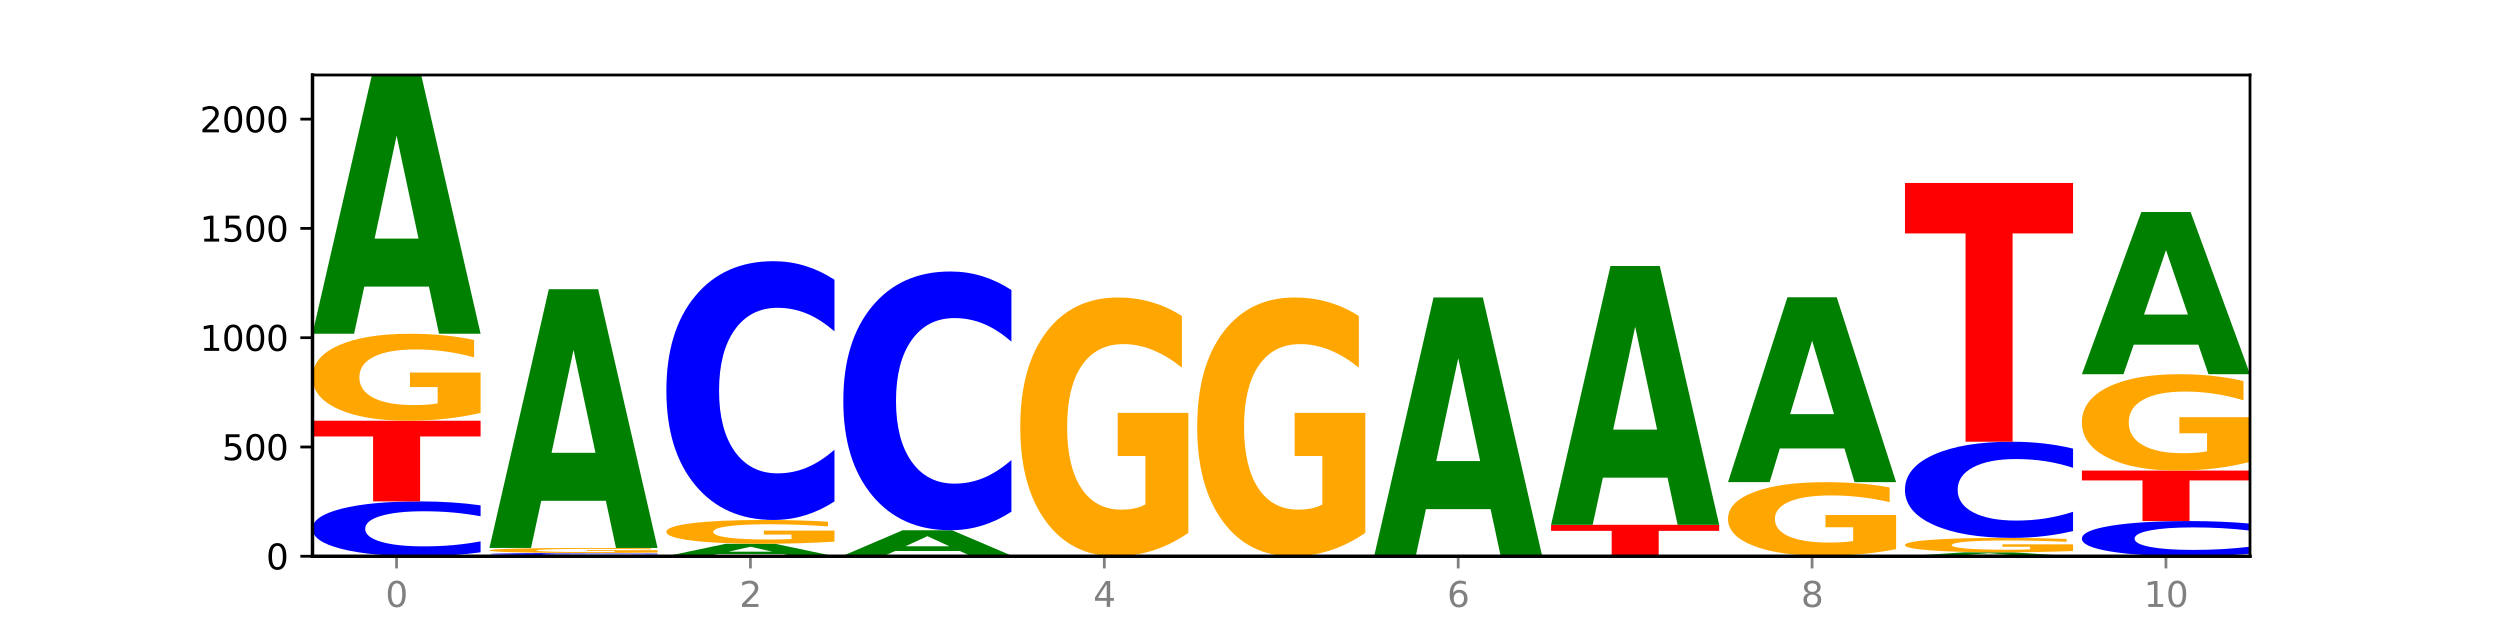 <?xml version="1.0" encoding="utf-8" standalone="no"?>
<!DOCTYPE svg PUBLIC "-//W3C//DTD SVG 1.1//EN"
  "http://www.w3.org/Graphics/SVG/1.1/DTD/svg11.dtd">
<svg xmlns:xlink="http://www.w3.org/1999/xlink" width="720pt" height="180pt" viewBox="0 0 720 180" xmlns="http://www.w3.org/2000/svg" version="1.1">
 <defs>
  <style type="text/css">*{stroke-linejoin: round; stroke-linecap: butt}</style>
 </defs>
 <g id="figure_1">
  <g id="patch_1">
   <path d="M 0 180 
L 720 180 
L 720 0 
L 0 0 
z
" style="fill: #ffffff"/>
  </g>
  <g id="axes_1">
   <g id="patch_2">
    <path d="M 90 160.2 
L 648 160.2 
L 648 21.6 
L 90 21.6 
z
" style="fill: #ffffff"/>
   </g>
   <g id="line2d_1">
    <path d="M 90 160.2 
L 648 160.2 
" clip-path="url(#pab9a904c86)" style="fill: none; stroke: #000000; stroke-width: 0.5; stroke-linecap: square"/>
   </g>
   <g id="patch_3">
    <path d="M 138.411 159.068 
Q 134.361 159.629 129.983 159.913 
Q 125.604 160.2 120.835 160.2 
Q 106.613 160.2 98.306 158.072 
Q 90 155.944 90 152.306 
Q 90 148.654 98.306 146.529 
Q 106.613 144.401 120.835 144.401 
Q 125.604 144.401 129.983 144.689 
Q 134.361 144.972 138.411 145.534 
L 138.411 148.683 
Q 134.325 147.939 130.361 147.593 
Q 126.397 147.247 122.018 147.247 
Q 114.163 147.247 109.662 148.595 
Q 105.173 149.94 105.173 152.306 
Q 105.173 154.662 109.662 156.01 
Q 114.163 157.354 122.018 157.354 
Q 126.397 157.354 130.361 157.008 
Q 134.325 156.659 138.411 155.915 
L 138.411 159.068 
z
" clip-path="url(#pab9a904c86)" style="fill: #0000ff"/>
   </g>
   <g id="patch_4">
    <path d="M 90 121.175 
L 138.411 121.175 
L 138.411 125.705 
L 120.994 125.705 
L 120.994 144.401 
L 107.45 144.401 
L 107.45 125.705 
L 90 125.705 
L 90 121.175 
z
" clip-path="url(#pab9a904c86)" style="fill: #ff0000"/>
   </g>
   <g id="patch_5">
    <path d="M 138.411 118.909 
Q 133.529 120.042 128.277 120.611 
Q 123.026 121.175 117.428 121.175 
Q 104.777 121.175 97.389 117.802 
Q 90 114.428 90 108.658 
Q 90 102.82 97.519 99.472 
Q 105.048 96.124 118.144 96.124 
Q 123.189 96.124 127.811 96.58 
Q 132.444 97.03 136.545 97.92 
L 136.545 102.914 
Q 132.313 101.77 128.126 101.206 
Q 123.938 100.637 119.728 100.637 
Q 111.938 100.637 107.717 102.717 
Q 103.497 104.792 103.497 108.658 
Q 103.497 112.487 107.566 114.578 
Q 111.634 116.663 119.12 116.663 
Q 121.16 116.663 122.907 116.544 
Q 124.654 116.42 126.042 116.161 
L 126.042 111.473 
L 118.068 111.473 
L 118.068 107.297 
L 138.411 107.297 
L 138.411 118.909 
z
" clip-path="url(#pab9a904c86)" style="fill: #ffa600"/>
   </g>
   <g id="patch_6">
    <path d="M 123.534 82.548 
L 104.916 82.548 
L 101.977 96.124 
L 90 96.124 
L 107.104 21.6 
L 121.307 21.6 
L 138.411 96.124 
L 126.444 96.124 
L 123.534 82.548 
z
M 107.886 68.717 
L 120.535 68.717 
L 114.22 39.073 
L 107.886 68.717 
z
" clip-path="url(#pab9a904c86)" style="fill: #008000"/>
   </g>
   <g id="patch_7">
    <path d="M 140.959 159.885 
L 189.37 159.885 
L 189.37 159.947 
L 171.953 159.947 
L 171.953 160.2 
L 158.409 160.2 
L 158.409 159.947 
L 140.959 159.947 
L 140.959 159.885 
z
" clip-path="url(#pab9a904c86)" style="fill: #ff0000"/>
   </g>
   <g id="patch_8">
    <path d="M 189.37 159.84 
Q 185.32 159.863 180.942 159.874 
Q 176.563 159.885 171.794 159.885 
Q 157.572 159.885 149.265 159.801 
Q 140.959 159.716 140.959 159.571 
Q 140.959 159.425 149.265 159.341 
Q 157.572 159.256 171.794 159.256 
Q 176.563 159.256 180.942 159.267 
Q 185.32 159.279 189.37 159.301 
L 189.37 159.426 
Q 185.284 159.397 181.32 159.383 
Q 177.356 159.369 172.977 159.369 
Q 165.122 159.369 160.621 159.423 
Q 156.132 159.477 156.132 159.571 
Q 156.132 159.665 160.621 159.718 
Q 165.122 159.772 172.977 159.772 
Q 177.356 159.772 181.32 159.758 
Q 185.284 159.744 189.37 159.715 
L 189.37 159.84 
z
" clip-path="url(#pab9a904c86)" style="fill: #0000ff"/>
   </g>
   <g id="patch_9">
    <path d="M 189.37 159.125 
Q 184.488 159.19 179.236 159.223 
Q 173.985 159.256 168.387 159.256 
Q 155.736 159.256 148.347 159.061 
Q 140.959 158.866 140.959 158.532 
Q 140.959 158.195 148.478 158.002 
Q 156.007 157.808 169.103 157.808 
Q 174.148 157.808 178.77 157.834 
Q 183.403 157.861 187.504 157.912 
L 187.504 158.201 
Q 183.272 158.134 179.084 158.102 
Q 174.896 158.069 170.687 158.069 
Q 162.897 158.069 158.676 158.189 
Q 154.456 158.309 154.456 158.532 
Q 154.456 158.754 158.524 158.875 
Q 162.593 158.995 170.079 158.995 
Q 172.119 158.995 173.866 158.988 
Q 175.613 158.981 177.001 158.966 
L 177.001 158.695 
L 169.027 158.695 
L 169.027 158.454 
L 189.37 158.454 
L 189.37 159.125 
z
" clip-path="url(#pab9a904c86)" style="fill: #ffa600"/>
   </g>
   <g id="patch_10">
    <path d="M 174.493 144.232 
L 155.875 144.232 
L 152.935 157.808 
L 140.959 157.808 
L 158.063 83.284 
L 172.266 83.284 
L 189.37 157.808 
L 177.403 157.808 
L 174.493 144.232 
z
M 158.845 130.401 
L 171.494 130.401 
L 165.179 100.757 
L 158.845 130.401 
z
" clip-path="url(#pab9a904c86)" style="fill: #008000"/>
   </g>
   <g id="patch_11">
    <path d="M 225.452 159.546 
L 206.834 159.546 
L 203.894 160.2 
L 191.918 160.2 
L 209.021 156.612 
L 223.225 156.612 
L 240.329 160.2 
L 228.362 160.2 
L 225.452 159.546 
z
M 209.803 158.881 
L 222.453 158.881 
L 216.138 157.453 
L 209.803 158.881 
z
" clip-path="url(#pab9a904c86)" style="fill: #008000"/>
   </g>
   <g id="patch_12">
    <path d="M 240.329 155.992 
Q 235.446 156.302 230.195 156.458 
Q 224.944 156.612 219.346 156.612 
Q 206.695 156.612 199.306 155.688 
Q 191.918 154.764 191.918 153.184 
Q 191.918 151.585 199.437 150.668 
Q 206.966 149.751 220.062 149.751 
Q 225.107 149.751 229.729 149.876 
Q 234.361 150 238.463 150.243 
L 238.463 151.611 
Q 234.231 151.298 230.043 151.143 
Q 225.855 150.987 221.646 150.987 
Q 213.856 150.987 209.635 151.557 
Q 205.415 152.125 205.415 153.184 
Q 205.415 154.233 209.483 154.805 
Q 213.552 155.376 221.038 155.376 
Q 223.078 155.376 224.825 155.344 
Q 226.571 155.31 227.96 155.239 
L 227.96 153.955 
L 219.986 153.955 
L 219.986 152.811 
L 240.329 152.811 
L 240.329 155.992 
z
" clip-path="url(#pab9a904c86)" style="fill: #ffa600"/>
   </g>
   <g id="patch_13">
    <path d="M 240.329 144.41 
Q 236.279 147.057 231.9 148.397 
Q 227.522 149.751 222.753 149.751 
Q 208.53 149.751 200.224 139.714 
Q 191.918 129.677 191.918 112.512 
Q 191.918 95.286 200.224 85.264 
Q 208.53 75.227 222.753 75.227 
Q 227.522 75.227 231.9 76.582 
Q 236.279 77.921 240.329 80.569 
L 240.329 95.425 
Q 236.243 91.915 232.279 90.283 
Q 228.314 88.651 223.936 88.651 
Q 216.081 88.651 211.58 95.009 
Q 207.091 101.352 207.091 112.512 
Q 207.091 123.627 211.58 129.985 
Q 216.081 136.328 223.936 136.328 
Q 228.314 136.328 232.279 134.696 
Q 236.243 133.049 240.329 129.539 
L 240.329 144.41 
z
" clip-path="url(#pab9a904c86)" style="fill: #0000ff"/>
   </g>
   <g id="patch_14">
    <path d="M 291.288 160.183 
Q 286.405 160.191 281.154 160.196 
Q 275.903 160.2 270.305 160.2 
Q 257.654 160.2 250.265 160.175 
Q 242.877 160.149 242.877 160.106 
Q 242.877 160.062 250.395 160.036 
Q 257.925 160.011 271.021 160.011 
Q 276.066 160.011 280.688 160.015 
Q 285.32 160.018 289.422 160.025 
L 289.422 160.062 
Q 285.19 160.054 281.002 160.049 
Q 276.814 160.045 272.605 160.045 
Q 264.815 160.045 260.594 160.061 
Q 256.374 160.077 256.374 160.106 
Q 256.374 160.135 260.442 160.15 
Q 264.511 160.166 271.997 160.166 
Q 274.037 160.166 275.784 160.165 
Q 277.53 160.164 278.919 160.162 
L 278.919 160.127 
L 270.945 160.127 
L 270.945 160.095 
L 291.288 160.095 
L 291.288 160.183 
z
" clip-path="url(#pab9a904c86)" style="fill: #ffa600"/>
   </g>
   <g id="patch_15">
    <path d="M 276.411 158.681 
L 257.793 158.681 
L 254.853 160.011 
L 242.877 160.011 
L 259.98 152.71 
L 274.184 152.71 
L 291.288 160.011 
L 279.321 160.011 
L 276.411 158.681 
z
M 260.762 157.326 
L 273.412 157.326 
L 267.097 154.422 
L 260.762 157.326 
z
" clip-path="url(#pab9a904c86)" style="fill: #008000"/>
   </g>
   <g id="patch_16">
    <path d="M 291.288 147.368 
Q 287.238 150.016 282.859 151.355 
Q 278.481 152.71 273.711 152.71 
Q 259.489 152.71 251.183 142.673 
Q 242.877 132.636 242.877 115.471 
Q 242.877 98.244 251.183 88.223 
Q 259.489 78.186 273.711 78.186 
Q 278.481 78.186 282.859 79.54 
Q 287.238 80.88 291.288 83.527 
L 291.288 98.383 
Q 287.202 94.873 283.237 93.241 
Q 279.273 91.609 274.895 91.609 
Q 267.04 91.609 262.539 97.967 
Q 258.05 104.31 258.05 115.471 
Q 258.05 126.586 262.539 132.943 
Q 267.04 139.286 274.895 139.286 
Q 279.273 139.286 283.237 137.654 
Q 287.202 136.007 291.288 132.497 
L 291.288 147.368 
z
" clip-path="url(#pab9a904c86)" style="fill: #0000ff"/>
   </g>
   <g id="patch_17">
    <path d="M 342.247 153.457 
Q 337.364 156.829 332.113 158.522 
Q 326.862 160.2 321.263 160.2 
Q 308.613 160.2 301.224 150.163 
Q 293.836 140.126 293.836 122.961 
Q 293.836 105.596 301.354 95.636 
Q 308.884 85.676 321.98 85.676 
Q 327.025 85.676 331.647 87.03 
Q 336.279 88.37 340.38 91.018 
L 340.38 105.873 
Q 336.149 102.471 331.961 100.793 
Q 327.773 99.1 323.564 99.1 
Q 315.774 99.1 311.553 105.288 
Q 307.333 111.461 307.333 122.961 
Q 307.333 134.353 311.401 140.572 
Q 315.47 146.776 322.956 146.776 
Q 324.996 146.776 326.742 146.422 
Q 328.489 146.053 329.878 145.283 
L 329.878 131.336 
L 321.904 131.336 
L 321.904 118.912 
L 342.247 118.912 
L 342.247 153.457 
z
" clip-path="url(#pab9a904c86)" style="fill: #ffa600"/>
   </g>
   <g id="patch_18">
    <path d="M 393.205 153.457 
Q 388.323 156.829 383.072 158.522 
Q 377.821 160.2 372.222 160.2 
Q 359.572 160.2 352.183 150.163 
Q 344.795 140.126 344.795 122.961 
Q 344.795 105.596 352.313 95.636 
Q 359.843 85.676 372.938 85.676 
Q 377.983 85.676 382.605 87.03 
Q 387.238 88.37 391.339 91.018 
L 391.339 105.873 
Q 387.108 102.471 382.92 100.793 
Q 378.732 99.1 374.522 99.1 
Q 366.732 99.1 362.512 105.288 
Q 358.291 111.461 358.291 122.961 
Q 358.291 134.353 362.36 140.572 
Q 366.429 146.776 373.915 146.776 
Q 375.955 146.776 377.701 146.422 
Q 379.448 146.053 380.837 145.283 
L 380.837 131.336 
L 372.862 131.336 
L 372.862 118.912 
L 393.205 118.912 
L 393.205 153.457 
z
" clip-path="url(#pab9a904c86)" style="fill: #ffa600"/>
   </g>
   <g id="patch_19">
    <path d="M 429.288 146.624 
L 410.67 146.624 
L 407.73 160.2 
L 395.753 160.2 
L 412.857 85.676 
L 427.061 85.676 
L 444.164 160.2 
L 432.198 160.2 
L 429.288 146.624 
z
M 413.639 132.792 
L 426.289 132.792 
L 419.974 103.149 
L 413.639 132.792 
z
" clip-path="url(#pab9a904c86)" style="fill: #008000"/>
   </g>
   <g id="patch_20">
    <path d="M 495.123 160.195 
Q 491.074 160.198 486.695 160.199 
Q 482.316 160.2 477.547 160.2 
Q 463.325 160.2 455.019 160.192 
Q 446.712 160.183 446.712 160.169 
Q 446.712 160.154 455.019 160.146 
Q 463.325 160.137 477.547 160.137 
Q 482.316 160.137 486.695 160.138 
Q 491.074 160.139 495.123 160.142 
L 495.123 160.154 
Q 491.037 160.151 487.073 160.15 
Q 483.109 160.148 478.73 160.148 
Q 470.875 160.148 466.374 160.154 
Q 461.886 160.159 461.886 160.169 
Q 461.886 160.178 466.374 160.183 
Q 470.875 160.189 478.73 160.189 
Q 483.109 160.189 487.073 160.187 
Q 491.037 160.186 495.123 160.183 
L 495.123 160.195 
z
" clip-path="url(#pab9a904c86)" style="fill: #0000ff"/>
   </g>
   <g id="patch_21">
    <path d="M 446.712 151.136 
L 495.123 151.136 
L 495.123 152.892 
L 477.707 152.892 
L 477.707 160.137 
L 464.163 160.137 
L 464.163 152.892 
L 446.712 152.892 
L 446.712 151.136 
z
" clip-path="url(#pab9a904c86)" style="fill: #ff0000"/>
   </g>
   <g id="patch_22">
    <path d="M 480.247 137.56 
L 461.629 137.56 
L 458.689 151.136 
L 446.712 151.136 
L 463.816 76.612 
L 478.02 76.612 
L 495.123 151.136 
L 483.157 151.136 
L 480.247 137.56 
z
M 464.598 123.729 
L 477.248 123.729 
L 470.933 94.085 
L 464.598 123.729 
z
" clip-path="url(#pab9a904c86)" style="fill: #008000"/>
   </g>
   <g id="patch_23">
    <path d="M 546.082 160.191 
Q 542.033 160.195 537.654 160.198 
Q 533.275 160.2 528.506 160.2 
Q 514.284 160.2 505.978 160.183 
Q 497.671 160.166 497.671 160.137 
Q 497.671 160.108 505.978 160.091 
Q 514.284 160.074 528.506 160.074 
Q 533.275 160.074 537.654 160.076 
Q 542.033 160.079 546.082 160.083 
L 546.082 160.108 
Q 541.996 160.102 538.032 160.1 
Q 534.068 160.097 529.689 160.097 
Q 521.834 160.097 517.333 160.108 
Q 512.845 160.118 512.845 160.137 
Q 512.845 160.156 517.333 160.167 
Q 521.834 160.177 529.689 160.177 
Q 534.068 160.177 538.032 160.175 
Q 541.996 160.172 546.082 160.166 
L 546.082 160.191 
z
" clip-path="url(#pab9a904c86)" style="fill: #0000ff"/>
   </g>
   <g id="patch_24">
    <path d="M 546.082 158.155 
Q 541.2 159.115 535.949 159.597 
Q 530.697 160.074 525.099 160.074 
Q 512.448 160.074 505.06 157.217 
Q 497.671 154.36 497.671 149.475 
Q 497.671 144.532 505.19 141.697 
Q 512.72 138.862 525.815 138.862 
Q 530.86 138.862 535.482 139.248 
Q 540.115 139.629 544.216 140.383 
L 544.216 144.611 
Q 539.985 143.643 535.797 143.165 
Q 531.609 142.683 527.399 142.683 
Q 519.609 142.683 515.389 144.445 
Q 511.168 146.202 511.168 149.475 
Q 511.168 152.717 515.237 154.487 
Q 519.305 156.253 526.792 156.253 
Q 528.831 156.253 530.578 156.153 
Q 532.325 156.047 533.714 155.828 
L 533.714 151.858 
L 525.739 151.858 
L 525.739 148.322 
L 546.082 148.322 
L 546.082 158.155 
z
" clip-path="url(#pab9a904c86)" style="fill: #ffa600"/>
   </g>
   <g id="patch_25">
    <path d="M 531.206 129.162 
L 512.587 129.162 
L 509.648 138.862 
L 497.671 138.862 
L 514.775 85.613 
L 528.979 85.613 
L 546.082 138.862 
L 534.116 138.862 
L 531.206 129.162 
z
M 515.557 119.279 
L 528.206 119.279 
L 521.892 98.098 
L 515.557 119.279 
z
" clip-path="url(#pab9a904c86)" style="fill: #008000"/>
   </g>
   <g id="patch_26">
    <path d="M 582.164 159.994 
L 563.546 159.994 
L 560.607 160.2 
L 548.63 160.2 
L 565.734 159.067 
L 579.937 159.067 
L 597.041 160.2 
L 585.074 160.2 
L 582.164 159.994 
z
M 566.516 159.783 
L 579.165 159.783 
L 572.85 159.333 
L 566.516 159.783 
z
" clip-path="url(#pab9a904c86)" style="fill: #008000"/>
   </g>
   <g id="patch_27">
    <path d="M 597.041 158.691 
Q 592.159 158.879 586.908 158.973 
Q 581.656 159.067 576.058 159.067 
Q 563.407 159.067 556.019 158.508 
Q 548.63 157.948 548.63 156.991 
Q 548.63 156.023 556.149 155.468 
Q 563.679 154.913 576.774 154.913 
Q 581.819 154.913 586.441 154.988 
Q 591.074 155.063 595.175 155.211 
L 595.175 156.039 
Q 590.944 155.849 586.756 155.755 
Q 582.568 155.661 578.358 155.661 
Q 570.568 155.661 566.348 156.006 
Q 562.127 156.35 562.127 156.991 
Q 562.127 157.626 566.196 157.973 
Q 570.264 158.319 577.75 158.319 
Q 579.79 158.319 581.537 158.299 
Q 583.284 158.278 584.673 158.235 
L 584.673 157.458 
L 576.698 157.458 
L 576.698 156.766 
L 597.041 156.766 
L 597.041 158.691 
z
" clip-path="url(#pab9a904c86)" style="fill: #ffa600"/>
   </g>
   <g id="patch_28">
    <path d="M 597.041 152.928 
Q 592.992 153.912 588.613 154.409 
Q 584.234 154.913 579.465 154.913 
Q 565.243 154.913 556.936 151.183 
Q 548.63 147.453 548.63 141.074 
Q 548.63 134.672 556.936 130.948 
Q 565.243 127.218 579.465 127.218 
Q 584.234 127.218 588.613 127.721 
Q 592.992 128.219 597.041 129.203 
L 597.041 134.724 
Q 592.955 133.419 588.991 132.813 
Q 585.027 132.207 580.648 132.207 
Q 572.793 132.207 568.292 134.569 
Q 563.804 136.926 563.804 141.074 
Q 563.804 145.204 568.292 147.567 
Q 572.793 149.924 580.648 149.924 
Q 585.027 149.924 588.991 149.318 
Q 592.955 148.706 597.041 147.401 
L 597.041 152.928 
z
" clip-path="url(#pab9a904c86)" style="fill: #0000ff"/>
   </g>
   <g id="patch_29">
    <path d="M 548.63 52.694 
L 597.041 52.694 
L 597.041 67.228 
L 579.624 67.228 
L 579.624 127.218 
L 566.081 127.218 
L 566.081 67.228 
L 548.63 67.228 
L 548.63 52.694 
z
" clip-path="url(#pab9a904c86)" style="fill: #ff0000"/>
   </g>
   <g id="patch_30">
    <path d="M 648 159.474 
Q 643.951 159.834 639.572 160.016 
Q 635.193 160.2 630.424 160.2 
Q 616.202 160.2 607.895 158.835 
Q 599.589 157.47 599.589 155.136 
Q 599.589 152.794 607.895 151.431 
Q 616.202 150.066 630.424 150.066 
Q 635.193 150.066 639.572 150.25 
Q 643.951 150.433 648 150.793 
L 648 152.813 
Q 643.914 152.335 639.95 152.113 
Q 635.986 151.892 631.607 151.892 
Q 623.752 151.892 619.251 152.756 
Q 614.762 153.619 614.762 155.136 
Q 614.762 156.648 619.251 157.512 
Q 623.752 158.375 631.607 158.375 
Q 635.986 158.375 639.95 158.153 
Q 643.914 157.929 648 157.451 
L 648 159.474 
z
" clip-path="url(#pab9a904c86)" style="fill: #0000ff"/>
   </g>
   <g id="patch_31">
    <path d="M 599.589 135.526 
L 648 135.526 
L 648 138.362 
L 630.583 138.362 
L 630.583 150.066 
L 617.04 150.066 
L 617.04 138.362 
L 599.589 138.362 
L 599.589 135.526 
z
" clip-path="url(#pab9a904c86)" style="fill: #ff0000"/>
   </g>
   <g id="patch_32">
    <path d="M 648 133.015 
Q 643.118 134.271 637.866 134.901 
Q 632.615 135.526 627.017 135.526 
Q 614.366 135.526 606.978 131.788 
Q 599.589 128.049 599.589 121.656 
Q 599.589 115.188 607.108 111.478 
Q 614.637 107.769 627.733 107.769 
Q 632.778 107.769 637.4 108.273 
Q 642.033 108.772 646.134 109.758 
L 646.134 115.292 
Q 641.903 114.024 637.715 113.399 
Q 633.527 112.769 629.317 112.769 
Q 621.527 112.769 617.306 115.074 
Q 613.086 117.373 613.086 121.656 
Q 613.086 125.899 617.155 128.216 
Q 621.223 130.526 628.709 130.526 
Q 630.749 130.526 632.496 130.395 
Q 634.243 130.257 635.631 129.97 
L 635.631 124.775 
L 627.657 124.775 
L 627.657 120.148 
L 648 120.148 
L 648 133.015 
z
" clip-path="url(#pab9a904c86)" style="fill: #ffa600"/>
   </g>
   <g id="patch_33">
    <path d="M 633.123 99.261 
L 614.505 99.261 
L 611.566 107.769 
L 599.589 107.769 
L 616.693 61.065 
L 630.896 61.065 
L 648 107.769 
L 636.033 107.769 
L 633.123 99.261 
z
M 617.475 90.593 
L 630.124 90.593 
L 623.809 72.015 
L 617.475 90.593 
z
" clip-path="url(#pab9a904c86)" style="fill: #008000"/>
   </g>
   <g id="matplotlib.axis_1">
    <g id="xtick_1">
     <g id="line2d_2">
      <defs>
       <path id="mde70b02115" d="M 0 0 
L 0 3.5 
" style="stroke: #808080; stroke-width: 0.8"/>
      </defs>
      <g>
       <use xlink:href="#mde70b02115" x="114.205" y="160.2" style="fill: #808080; stroke: #808080; stroke-width: 0.8"/>
      </g>
     </g>
     <g id="text_1">
      <!-- 0 -->
      <g style="fill: #808080" transform="translate(111.024 174.798) scale(0.1 -0.1)">
       <defs>
        <path id="DejaVuSans-30" d="M 2034 4250 
Q 1547 4250 1301 3770 
Q 1056 3291 1056 2328 
Q 1056 1369 1301 889 
Q 1547 409 2034 409 
Q 2525 409 2770 889 
Q 3016 1369 3016 2328 
Q 3016 3291 2770 3770 
Q 2525 4250 2034 4250 
z
M 2034 4750 
Q 2819 4750 3233 4129 
Q 3647 3509 3647 2328 
Q 3647 1150 3233 529 
Q 2819 -91 2034 -91 
Q 1250 -91 836 529 
Q 422 1150 422 2328 
Q 422 3509 836 4129 
Q 1250 4750 2034 4750 
z
" transform="scale(0.016)"/>
       </defs>
       <use xlink:href="#DejaVuSans-30"/>
      </g>
     </g>
    </g>
    <g id="xtick_2">
     <g id="line2d_3">
      <g>
       <use xlink:href="#mde70b02115" x="216.123" y="160.2" style="fill: #808080; stroke: #808080; stroke-width: 0.8"/>
      </g>
     </g>
     <g id="text_2">
      <!-- 2 -->
      <g style="fill: #808080" transform="translate(212.942 174.798) scale(0.1 -0.1)">
       <defs>
        <path id="DejaVuSans-32" d="M 1228 531 
L 3431 531 
L 3431 0 
L 469 0 
L 469 531 
Q 828 903 1448 1529 
Q 2069 2156 2228 2338 
Q 2531 2678 2651 2914 
Q 2772 3150 2772 3378 
Q 2772 3750 2511 3984 
Q 2250 4219 1831 4219 
Q 1534 4219 1204 4116 
Q 875 4013 500 3803 
L 500 4441 
Q 881 4594 1212 4672 
Q 1544 4750 1819 4750 
Q 2544 4750 2975 4387 
Q 3406 4025 3406 3419 
Q 3406 3131 3298 2873 
Q 3191 2616 2906 2266 
Q 2828 2175 2409 1742 
Q 1991 1309 1228 531 
z
" transform="scale(0.016)"/>
       </defs>
       <use xlink:href="#DejaVuSans-32"/>
      </g>
     </g>
    </g>
    <g id="xtick_3">
     <g id="line2d_4">
      <g>
       <use xlink:href="#mde70b02115" x="318.041" y="160.2" style="fill: #808080; stroke: #808080; stroke-width: 0.8"/>
      </g>
     </g>
     <g id="text_3">
      <!-- 4 -->
      <g style="fill: #808080" transform="translate(314.86 174.798) scale(0.1 -0.1)">
       <defs>
        <path id="DejaVuSans-34" d="M 2419 4116 
L 825 1625 
L 2419 1625 
L 2419 4116 
z
M 2253 4666 
L 3047 4666 
L 3047 1625 
L 3713 1625 
L 3713 1100 
L 3047 1100 
L 3047 0 
L 2419 0 
L 2419 1100 
L 313 1100 
L 313 1709 
L 2253 4666 
z
" transform="scale(0.016)"/>
       </defs>
       <use xlink:href="#DejaVuSans-34"/>
      </g>
     </g>
    </g>
    <g id="xtick_4">
     <g id="line2d_5">
      <g>
       <use xlink:href="#mde70b02115" x="419.959" y="160.2" style="fill: #808080; stroke: #808080; stroke-width: 0.8"/>
      </g>
     </g>
     <g id="text_4">
      <!-- 6 -->
      <g style="fill: #808080" transform="translate(416.778 174.798) scale(0.1 -0.1)">
       <defs>
        <path id="DejaVuSans-36" d="M 2113 2584 
Q 1688 2584 1439 2293 
Q 1191 2003 1191 1497 
Q 1191 994 1439 701 
Q 1688 409 2113 409 
Q 2538 409 2786 701 
Q 3034 994 3034 1497 
Q 3034 2003 2786 2293 
Q 2538 2584 2113 2584 
z
M 3366 4563 
L 3366 3988 
Q 3128 4100 2886 4159 
Q 2644 4219 2406 4219 
Q 1781 4219 1451 3797 
Q 1122 3375 1075 2522 
Q 1259 2794 1537 2939 
Q 1816 3084 2150 3084 
Q 2853 3084 3261 2657 
Q 3669 2231 3669 1497 
Q 3669 778 3244 343 
Q 2819 -91 2113 -91 
Q 1303 -91 875 529 
Q 447 1150 447 2328 
Q 447 3434 972 4092 
Q 1497 4750 2381 4750 
Q 2619 4750 2861 4703 
Q 3103 4656 3366 4563 
z
" transform="scale(0.016)"/>
       </defs>
       <use xlink:href="#DejaVuSans-36"/>
      </g>
     </g>
    </g>
    <g id="xtick_5">
     <g id="line2d_6">
      <g>
       <use xlink:href="#mde70b02115" x="521.877" y="160.2" style="fill: #808080; stroke: #808080; stroke-width: 0.8"/>
      </g>
     </g>
     <g id="text_5">
      <!-- 8 -->
      <g style="fill: #808080" transform="translate(518.695 174.798) scale(0.1 -0.1)">
       <defs>
        <path id="DejaVuSans-38" d="M 2034 2216 
Q 1584 2216 1326 1975 
Q 1069 1734 1069 1313 
Q 1069 891 1326 650 
Q 1584 409 2034 409 
Q 2484 409 2743 651 
Q 3003 894 3003 1313 
Q 3003 1734 2745 1975 
Q 2488 2216 2034 2216 
z
M 1403 2484 
Q 997 2584 770 2862 
Q 544 3141 544 3541 
Q 544 4100 942 4425 
Q 1341 4750 2034 4750 
Q 2731 4750 3128 4425 
Q 3525 4100 3525 3541 
Q 3525 3141 3298 2862 
Q 3072 2584 2669 2484 
Q 3125 2378 3379 2068 
Q 3634 1759 3634 1313 
Q 3634 634 3220 271 
Q 2806 -91 2034 -91 
Q 1263 -91 848 271 
Q 434 634 434 1313 
Q 434 1759 690 2068 
Q 947 2378 1403 2484 
z
M 1172 3481 
Q 1172 3119 1398 2916 
Q 1625 2713 2034 2713 
Q 2441 2713 2670 2916 
Q 2900 3119 2900 3481 
Q 2900 3844 2670 4047 
Q 2441 4250 2034 4250 
Q 1625 4250 1398 4047 
Q 1172 3844 1172 3481 
z
" transform="scale(0.016)"/>
       </defs>
       <use xlink:href="#DejaVuSans-38"/>
      </g>
     </g>
    </g>
    <g id="xtick_6">
     <g id="line2d_7">
      <g>
       <use xlink:href="#mde70b02115" x="623.795" y="160.2" style="fill: #808080; stroke: #808080; stroke-width: 0.8"/>
      </g>
     </g>
     <g id="text_6">
      <!-- 10 -->
      <g style="fill: #808080" transform="translate(617.432 174.798) scale(0.1 -0.1)">
       <defs>
        <path id="DejaVuSans-31" d="M 794 531 
L 1825 531 
L 1825 4091 
L 703 3866 
L 703 4441 
L 1819 4666 
L 2450 4666 
L 2450 531 
L 3481 531 
L 3481 0 
L 794 0 
L 794 531 
z
" transform="scale(0.016)"/>
       </defs>
       <use xlink:href="#DejaVuSans-31"/>
       <use xlink:href="#DejaVuSans-30" x="63.623"/>
      </g>
     </g>
    </g>
   </g>
   <g id="matplotlib.axis_2">
    <g id="ytick_1">
     <g id="line2d_8">
      <defs>
       <path id="m980522c9c0" d="M 0 0 
L -3.5 0 
" style="stroke: #000000; stroke-width: 0.8"/>
      </defs>
      <g>
       <use xlink:href="#m980522c9c0" x="90" y="160.2" style="stroke: #000000; stroke-width: 0.8"/>
      </g>
     </g>
     <g id="text_7">
      <!-- 0 -->
      <g transform="translate(76.638 163.999) scale(0.1 -0.1)">
       <use xlink:href="#DejaVuSans-30"/>
      </g>
     </g>
    </g>
    <g id="ytick_2">
     <g id="line2d_9">
      <g>
       <use xlink:href="#m980522c9c0" x="90" y="128.729" style="stroke: #000000; stroke-width: 0.8"/>
      </g>
     </g>
     <g id="text_8">
      <!-- 500 -->
      <g transform="translate(63.913 132.528) scale(0.1 -0.1)">
       <defs>
        <path id="DejaVuSans-35" d="M 691 4666 
L 3169 4666 
L 3169 4134 
L 1269 4134 
L 1269 2991 
Q 1406 3038 1543 3061 
Q 1681 3084 1819 3084 
Q 2600 3084 3056 2656 
Q 3513 2228 3513 1497 
Q 3513 744 3044 326 
Q 2575 -91 1722 -91 
Q 1428 -91 1123 -41 
Q 819 9 494 109 
L 494 744 
Q 775 591 1075 516 
Q 1375 441 1709 441 
Q 2250 441 2565 725 
Q 2881 1009 2881 1497 
Q 2881 1984 2565 2268 
Q 2250 2553 1709 2553 
Q 1456 2553 1204 2497 
Q 953 2441 691 2322 
L 691 4666 
z
" transform="scale(0.016)"/>
       </defs>
       <use xlink:href="#DejaVuSans-35"/>
       <use xlink:href="#DejaVuSans-30" x="63.623"/>
       <use xlink:href="#DejaVuSans-30" x="127.246"/>
      </g>
     </g>
    </g>
    <g id="ytick_3">
     <g id="line2d_10">
      <g>
       <use xlink:href="#m980522c9c0" x="90" y="97.257" style="stroke: #000000; stroke-width: 0.8"/>
      </g>
     </g>
     <g id="text_9">
      <!-- 1000 -->
      <g transform="translate(57.55 101.056) scale(0.1 -0.1)">
       <use xlink:href="#DejaVuSans-31"/>
       <use xlink:href="#DejaVuSans-30" x="63.623"/>
       <use xlink:href="#DejaVuSans-30" x="127.246"/>
       <use xlink:href="#DejaVuSans-30" x="190.869"/>
      </g>
     </g>
    </g>
    <g id="ytick_4">
     <g id="line2d_11">
      <g>
       <use xlink:href="#m980522c9c0" x="90" y="65.786" style="stroke: #000000; stroke-width: 0.8"/>
      </g>
     </g>
     <g id="text_10">
      <!-- 1500 -->
      <g transform="translate(57.55 69.585) scale(0.1 -0.1)">
       <use xlink:href="#DejaVuSans-31"/>
       <use xlink:href="#DejaVuSans-35" x="63.623"/>
       <use xlink:href="#DejaVuSans-30" x="127.246"/>
       <use xlink:href="#DejaVuSans-30" x="190.869"/>
      </g>
     </g>
    </g>
    <g id="ytick_5">
     <g id="line2d_12">
      <g>
       <use xlink:href="#m980522c9c0" x="90" y="34.314" style="stroke: #000000; stroke-width: 0.8"/>
      </g>
     </g>
     <g id="text_11">
      <!-- 2000 -->
      <g transform="translate(57.55 38.114) scale(0.1 -0.1)">
       <use xlink:href="#DejaVuSans-32"/>
       <use xlink:href="#DejaVuSans-30" x="63.623"/>
       <use xlink:href="#DejaVuSans-30" x="127.246"/>
       <use xlink:href="#DejaVuSans-30" x="190.869"/>
      </g>
     </g>
    </g>
   </g>
   <g id="patch_34">
    <path d="M 90 160.2 
L 90 21.6 
" style="fill: none; stroke: #000000; stroke-linejoin: miter; stroke-linecap: square"/>
   </g>
   <g id="patch_35">
    <path d="M 648 160.2 
L 648 21.6 
" style="fill: none; stroke: #000000; stroke-width: 0.8; stroke-linejoin: miter; stroke-linecap: square"/>
   </g>
   <g id="patch_36">
    <path d="M 90 160.2 
L 648 160.2 
" style="fill: none; stroke: #000000; stroke-linejoin: miter; stroke-linecap: square"/>
   </g>
   <g id="patch_37">
    <path d="M 90 21.6 
L 648 21.6 
" style="fill: none; stroke: #000000; stroke-width: 0.8; stroke-linejoin: miter; stroke-linecap: square"/>
   </g>
  </g>
 </g>
 <defs>
  <clipPath id="pab9a904c86">
   <rect x="90" y="21.6" width="558" height="138.6"/>
  </clipPath>
 </defs>
</svg>
